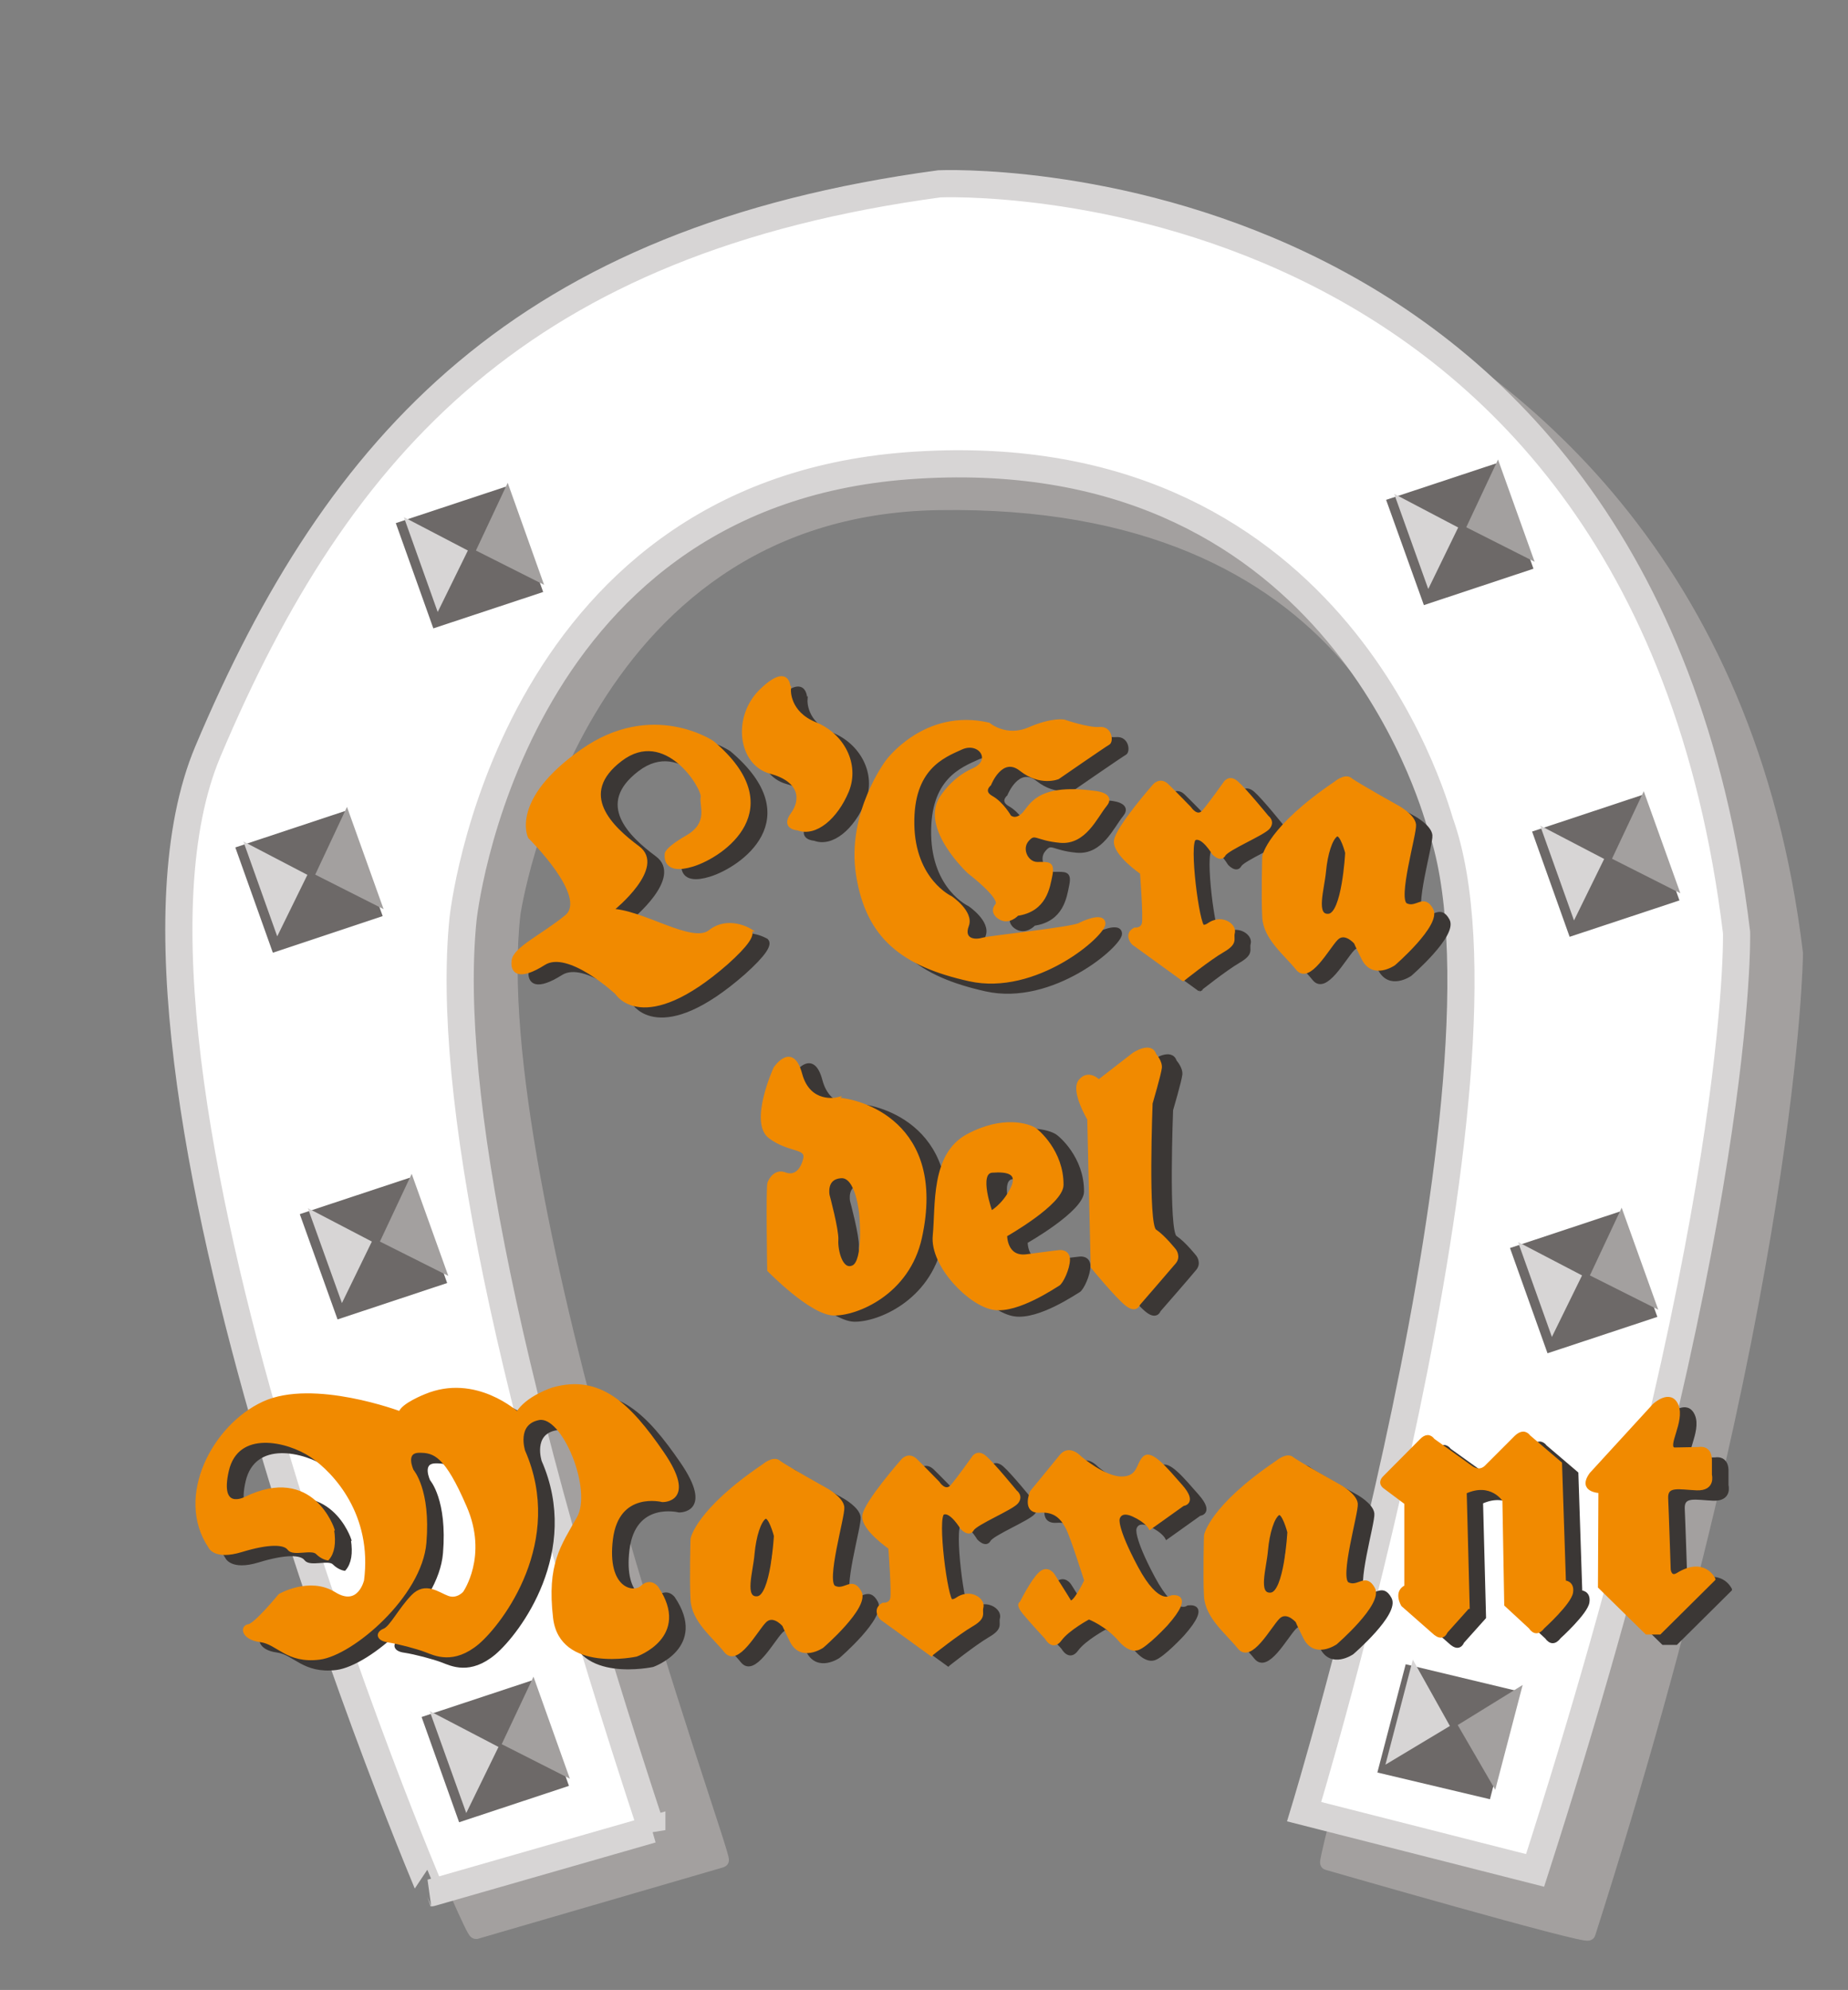 <?xml version="1.0" encoding="UTF-8"?>
<svg id="Capa_1" data-name="Capa 1" xmlns="http://www.w3.org/2000/svg" xmlns:xlink="http://www.w3.org/1999/xlink" viewBox="0 0 80.26 86.39">
  <rect x="0" y="0" width="80.26" height="86.39" fill="#808080" stroke="none"/>
  <defs>
    <style>
      .cls-1 {
        fill: #3b3735;
      }

      .cls-1, .cls-2, .cls-3, .cls-4, .cls-5, .cls-6 {
        fill-rule: evenodd;
      }

      .cls-2 {
        fill: #f18a00;
      }

      .cls-7 {
        stroke: #3b3735;
      }

      .cls-7, .cls-8, .cls-9, .cls-10, .cls-11 {
        fill: none;
      }

      .cls-7, .cls-9 {
        stroke-width: .14px;
      }

      .cls-7, .cls-9, .cls-10, .cls-11 {
        stroke-miterlimit: 3.86;
      }

      .cls-3 {
        fill: #fff;
      }

      .cls-4 {
        fill: #d7d5d5;
      }

      .cls-9 {
        stroke: #f18a00;
      }

      .cls-10 {
        stroke: #a3a09f;
        stroke-width: .63px;
      }

      .cls-5 {
        fill: #a3a09f;
      }

      .cls-11 {
        stroke: #d7d5d5;
        stroke-width: 1.18px;
      }

      .cls-6 {
        fill: #6d6968;
      }

      .cls-12 {
        clip-path: url(#clippath);
      }
    </style>
    <clipPath id="clippath">
      <rect class="cls-8" width="80.26" height="86.39"/>
    </clipPath>
  </defs>
  <g class="cls-12">
    <path class="cls-5" d="M20.67,83.86c-.16.05-4.47-9.86-7.57-20.49-3.08-10.56-5.54-23-2.66-29.84,5.65-13.46,13.71-22.22,31.61-24.65.03,0,7.62-.34,15.73,3.56,8.13,3.91,18.17,12.03,20.21,28.95,0,0-.12,14.74-9.01,42.54-.06.19-11.33-3.06-11.33-3.06-.23-.06,9.24-33.43,5.48-43.97-.08-.24-.4-1.4-1.12-2.96-.72-1.56-1.83-3.54-3.49-5.45-3.31-3.8-8.79-6.8-17.75-6.66-15.9.25-18.48,17.82-18.48,17.84-1.38,11.92,9.28,41.03,9.05,41.09l-10.65,3.1Z"/>
    <path class="cls-10" d="M20.67,83.86c-.16.05-4.47-9.86-7.57-20.49-3.08-10.56-5.54-23-2.66-29.84,5.65-13.46,13.71-22.22,31.61-24.65.03,0,7.62-.34,15.73,3.56,8.13,3.91,18.17,12.03,20.21,28.95,0,0-.12,14.74-9.01,42.54-.06.19-11.33-3.06-11.33-3.06-.23-.06,9.24-33.43,5.48-43.97-.08-.24-.4-1.4-1.12-2.96-.72-1.56-1.83-3.54-3.49-5.45-3.31-3.8-8.79-6.8-17.75-6.66-15.9.25-18.48,17.82-18.48,17.84-1.38,11.92,9.28,41.03,9.05,41.09l-10.65,3.1Z"/>
    <path class="cls-3" d="M28.48,78.92l-9.58,2.75S3.5,45.6,9.2,32.12c5.69-13.48,13.75-22.21,31.77-24.64,0,0,30.51-1.35,34.62,32.5,0,0,.32,12.53-8.75,40.72l-10.03-2.55s9.78-32.13,5.9-42.94c-.31-.99-4.71-16.87-23.12-15.49-17.41,1.31-19.31,19.68-19.31,19.68-.76,7.48,1.97,20.67,8.2,39.55"/>
    <path class="cls-11" d="M28.31,79.42l-9.58,2.75S3.34,46.1,9.03,32.62c5.69-13.48,13.75-22.21,31.77-24.64,0,0,30.51-1.35,34.62,32.5,0,0,.32,12.53-8.75,40.72l-10.03-2.55s9.78-32.13,5.9-42.94c-.31-.99-4.71-16.87-23.12-15.49-17.41,1.31-19.31,19.68-19.31,19.68-.76,7.48,1.97,20.67,8.2,39.55Z"/>
    <polygon class="cls-6" points="18.31 74.54 23.08 72.96 24.71 77.53 19.94 79.11 18.31 74.54"/>
    <polygon class="cls-5" points="23.17 72.79 21.79 75.72 24.75 77.22 23.17 72.79"/>
    <polygon class="cls-4" points="20.25 78.71 21.65 75.84 18.66 74.28 20.25 78.71"/>
    <polygon class="cls-6" points="61.05 72.25 65.93 73.42 64.71 78.11 59.82 76.95 61.05 72.25"/>
    <polygon class="cls-5" points="66.13 73.15 63.31 74.89 64.94 77.7 66.13 73.15"/>
    <polygon class="cls-4" points="60.17 76.61 62.97 74.93 61.36 72.05 60.17 76.61"/>
    <path class="cls-1" d="M33.28,40.81s-.93-.56-1.72.07c-.79.62-3-.94-4.37-.92-1.37.02.19-.08.19-.08,0,0,2.22-1.8,1.06-2.65-1.16-.86-2.71-2.32-.75-3.81,1.96-1.49,3.61,1.24,3.54,1.62-.07.38.36,1.14-.66,1.73-1.02.59-.9.78-.9.78,0,0-.14.84,1.15.44,1.29-.4,4.27-2.44.86-5.32,0,0-2.63-1.79-5.68.37-3.06,2.15-2.26,3.74-2.26,3.74,0,0,2.64,2.59,1.59,3.45-1.06.86-2.23,1.38-2.3,1.91-.07.53.28.8,1.34.13,1.06-.67,3.15,1.28,3.15,1.28,0,0,1.14,1.89,4.79-1.31.88-.79,1.2-1.26.97-1.43"/>
    <path class="cls-7" d="M33.28,40.81s-.93-.56-1.72.07c-.79.62-3-.94-4.37-.92-1.37.02.19-.08.19-.08,0,0,2.22-1.8,1.06-2.65-1.16-.86-2.71-2.32-.75-3.81,1.96-1.49,3.61,1.24,3.54,1.62-.07.38.36,1.14-.66,1.73-1.02.59-.9.78-.9.78,0,0-.14.84,1.15.44,1.29-.4,4.27-2.44.86-5.32,0,0-2.63-1.79-5.68.37-3.06,2.15-2.26,3.74-2.26,3.74,0,0,2.64,2.59,1.59,3.45-1.06.86-2.23,1.38-2.3,1.91-.07.53.28.8,1.34.13,1.06-.67,3.15,1.28,3.15,1.28,0,0,1.14,1.89,4.79-1.31.88-.79,1.2-1.26.97-1.43Z"/>
    <path class="cls-1" d="M35,30.4s-.06.99,1.13,1.47c1.19.48,1.86,1.76,1.39,2.92-.48,1.15-1.38,1.93-2.15,1.64,0,0-.69-.03-.24-.64.45-.62.39-1.46-.95-1.82-1.34-.36-1.61-2.42-.37-3.58,1.24-1.17,1.18.02,1.18.02"/>
    <path class="cls-7" d="M35,30.4s-.06.99,1.13,1.47c1.19.48,1.86,1.76,1.39,2.92-.48,1.15-1.38,1.93-2.15,1.64,0,0-.69-.03-.24-.64.45-.62.39-1.46-.95-1.82-1.34-.36-1.61-2.42-.37-3.58,1.24-1.17,1.18.02,1.18.02Z"/>
    <path class="cls-1" d="M47.63,40.56s1.02-.51,1.03-.02c0,.5-2.97,3.07-5.84,2.43s-4.42-1.83-4.85-4.54c-.43-2.7,1.29-4.95,1.29-4.95,0,0,1.64-2.24,4.4-1.6,0,0,.74.64,1.76.2,1.02-.44,1.52-.33,1.52-.33,0,0,1.04.36,1.53.32.5-.05.55.56.39.64-.15.08-2.19,1.49-2.19,1.49,0,0-.76.32-1.61-.35-.85-.67-1.37.64-1.37.64,0,0-.37.31.09.57.46.26.78.83.78.83,0,0,.23.23.57-.09.34-.31.55-1.31,3.08-.97,0,0,.92.06.51.56-.41.5-.89,1.66-1.96,1.56-1.07-.1-1.08-.44-1.41-.05-.34.39-.02,1.03.44,1.02.46,0,.69-.05.58.49-.11.54-.24,1.53-1.46,1.71,0,0-.38.43-.8.13,0,0-.35-.22-.09-.53.26-.31-1.21-1.43-1.21-1.43,0,0-2.06-1.91-1.2-3.23,0,0,.48-.81,1.39-1.21.91-.4.28-1.3-.51-.95-.8.36-2.16.88-2.12,3.32.04,2.44,1.66,3.18,1.66,3.18,0,0,.93.63.71,1.21-.22.58.24.72.66.6.35-.1,3.89-.46,4.23-.65"/>
    <path class="cls-7" d="M47.63,40.56s1.02-.51,1.03-.02c0,.5-2.97,3.07-5.84,2.43s-4.42-1.83-4.85-4.54c-.43-2.7,1.29-4.95,1.29-4.95,0,0,1.64-2.24,4.4-1.6,0,0,.74.64,1.76.2,1.02-.44,1.52-.33,1.52-.33,0,0,1.04.36,1.53.32.5-.05.55.56.39.64-.15.08-2.19,1.49-2.19,1.49,0,0-.76.32-1.61-.35-.85-.67-1.37.64-1.37.64,0,0-.37.31.09.57.46.26.78.83.78.83,0,0,.23.23.57-.09.34-.31.55-1.31,3.08-.97,0,0,.92.06.51.56-.41.5-.89,1.66-1.96,1.56-1.07-.1-1.08-.44-1.41-.05-.34.39-.02,1.03.44,1.02.46,0,.69-.05.58.49-.11.54-.24,1.53-1.46,1.71,0,0-.38.43-.8.13,0,0-.35-.22-.09-.53.26-.31-1.21-1.43-1.21-1.43,0,0-2.06-1.91-1.2-3.23,0,0,.48-.81,1.39-1.21.91-.4.28-1.3-.51-.95-.8.36-2.16.88-2.12,3.32.04,2.44,1.66,3.18,1.66,3.18,0,0,.93.63.71,1.21-.22.58.24.72.66.6.35-.1,3.89-.46,4.23-.65Z"/>
    <path class="cls-1" d="M52.1,42.97l-2.17-1.57s-.35-.38.06-.61c0,0,.31.03.38-.24.07-.27-.08-2.21-.08-2.21,0,0-1.2-.82-1.13-1.39.07-.57,1.68-2.4,1.68-2.4,0,0,.26-.31.57,0,.31.3.97.98.97.98,0,0,.31.49.61.14.3-.35.9-1.2.9-1.2,0,0,.18-.35.53-.05.35.3,1.32,1.51,1.32,1.51,0,0,.27.19.04.46-.22.27-1.78.91-1.93,1.18-.15.27-.46-.07-.46-.07,0,0-.47-.79-.81-.63-.34.16.14,3.82.37,3.81.23,0,.26-.2.64-.24.38-.04.73.25.66.52-.07.27.16.42-.44.77-.6.35-1.73,1.25-1.73,1.25"/>
    <path class="cls-7" d="M52.1,42.97l-2.17-1.57s-.35-.38.06-.61c0,0,.31.03.38-.24.07-.27-.08-2.21-.08-2.21,0,0-1.2-.82-1.13-1.39.07-.57,1.68-2.4,1.68-2.4,0,0,.26-.31.57,0,.31.3.97.98.97.98,0,0,.31.49.61.14.3-.35.9-1.2.9-1.2,0,0,.18-.35.53-.05.35.3,1.32,1.51,1.32,1.51,0,0,.27.19.04.46-.22.27-1.78.91-1.93,1.18-.15.27-.46-.07-.46-.07,0,0-.47-.79-.81-.63-.34.16.14,3.82.37,3.81.23,0,.26-.2.64-.24.38-.04.73.25.66.52-.07.27.16.42-.44.77-.6.35-1.73,1.25-1.73,1.25Z"/>
    <path class="cls-1" d="M59.23,37.5s-.24-.95-.47-.79c-.23.16-.44.81-.51,1.57-.06.76-.46,1.96.19,1.91.65-.05.79-2.69.79-2.69M59.59,41.37c-.08-.09-.49-.51-.83-.16-.38.39-1.19,1.93-1.7,1.29-.51-.64-1.4-1.31-1.45-2.23-.06-.91,0-2.64,0-2.64,0,0,.21-1.23,3.11-3.18,0,0,.41-.35.64-.16.23.19,2.08,1.22,2.08,1.22,0,0,.66.37.7.75.04.38-.82,3.26-.36,3.48.46.22.76-.43,1.11.21.35.64-1.64,2.36-1.64,2.36,0,0-.9.63-1.34-.24-.29-.58-.33-.69-.33-.7"/>
    <path class="cls-7" d="M59.23,37.5s-.24-.95-.47-.79c-.23.16-.44.81-.51,1.57-.06.76-.46,1.96.19,1.91.65-.05.79-2.69.79-2.69ZM59.59,41.37c-.08-.09-.49-.51-.83-.16-.38.39-1.19,1.93-1.7,1.29-.51-.64-1.4-1.31-1.45-2.23-.06-.91,0-2.64,0-2.64,0,0,.21-1.23,3.11-3.18,0,0,.41-.35.64-.16.23.19,2.08,1.22,2.08,1.22,0,0,.66.37.7.75.04.38-.82,3.26-.36,3.48.46.22.76-.43,1.11.21.35.64-1.64,2.36-1.64,2.36,0,0-.9.63-1.34-.24-.29-.58-.33-.69-.33-.7Z"/>
    <path class="cls-1" d="M38.28,53.02s-.14-1.72-.87-1.67c-.72.05-.56.81-.56.81,0,0,.41,1.52.38,1.94-.03.42.18,1.41.71,1.17.53-.24.34-2.26.34-2.26M37.24,47.99c.95.03,4.72,1,3.62,6.01-.53,2.42-2.77,3.33-3.76,3.31-.99-.02-2.82-1.9-2.82-1.9,0,0-.06-3.59.01-3.78.07-.19.29-.54.68-.39.39.15.72-.05.87-.63.14-.58-.65-.33-1.51-.97-.85-.63.21-2.98.21-2.98,0,0,.75-1.12,1.11.25.37,1.37,1.58,1.08,1.58,1.08"/>
    <path class="cls-7" d="M38.28,53.02s-.14-1.72-.87-1.67c-.72.05-.56.81-.56.81,0,0,.41,1.52.38,1.94-.03.42.18,1.41.71,1.17.53-.24.34-2.26.34-2.26ZM37.24,47.99c.95.03,4.72,1,3.62,6.01-.53,2.42-2.77,3.33-3.76,3.31-.99-.02-2.82-1.9-2.82-1.9,0,0-.06-3.59.01-3.78.07-.19.29-.54.68-.39.39.15.72-.05.87-.63.14-.58-.65-.33-1.51-.97-.85-.63.21-2.98.21-2.98,0,0,.75-1.12,1.11.25.37,1.37,1.58,1.08,1.58,1.08Z"/>
    <path class="cls-1" d="M43.93,52.92s.53-.28.9-1.01c.37-.73-.17-.84-.85-.79-.69.05-.05,1.8-.05,1.8M44.56,53.9s-.02,1.03.93.9c.95-.13,1.41-.18,1.41-.18,0,0,.38-.05.39.34,0,.38-.29,1-.44,1.08-.15.08-1.74,1.18-2.77,1.04-1.04-.13-2.74-1.86-2.61-3.16.13-1.3-.1-3.51,1.45-4.34,1.55-.83,2.65-.44,2.9-.28.12.07,1.2.97,1.19,2.43,0,.8-2.44,2.18-2.44,2.18"/>
    <path class="cls-7" d="M43.93,52.92s.53-.28.9-1.01c.37-.73-.17-.84-.85-.79-.69.05-.05,1.8-.05,1.8ZM44.56,53.9s-.02,1.03.93.9c.95-.13,1.41-.18,1.41-.18,0,0,.38-.05.39.34,0,.38-.29,1-.44,1.08-.15.08-1.74,1.18-2.77,1.04-1.04-.13-2.74-1.86-2.61-3.16.13-1.3-.1-3.51,1.45-4.34,1.55-.83,2.65-.44,2.9-.28.12.07,1.2.97,1.19,2.43,0,.8-2.44,2.18-2.44,2.18Z"/>
    <path class="cls-1" d="M50.88,48.14s-.21,5.31.17,5.57c.39.26.86.86.86.86,0,0,.19.26,0,.5-.18.23-1.57,1.82-1.57,1.82,0,0-.11.35-.53.01-.43-.34-1.48-1.62-1.48-1.62l-.15-6.41s-.75-1.25-.37-1.67c.37-.43.8.03.8.03l1.51-1.17s.75-.51.92.02c0,0,.27.3.24.57-.03.27-.39,1.5-.39,1.5"/>
    <path class="cls-7" d="M50.88,48.14s-.21,5.31.17,5.57c.39.26.86.86.86.86,0,0,.19.26,0,.5-.18.23-1.57,1.82-1.57,1.82,0,0-.11.35-.53.01-.43-.34-1.48-1.62-1.48-1.62l-.15-6.41s-.75-1.25-.37-1.67c.37-.43.8.03.8.03l1.51-1.17s.75-.51.92.02c0,0,.27.3.24.57-.03.27-.39,1.5-.39,1.5Z"/>
    <path class="cls-1" d="M15.19,66.85s-.89-2.77-3.8-1.35c0,0-1.21.63-.79-1.21.43-1.84,2.61-1.34,3.66-.64,1.04.71,2.72,2.55,2.35,5.42,0,0-.28,1.23-1.37.56-1.08-.67-2.37.08-2.37.08,0,0-1.05,1.28-1.35,1.32-.31.04-.26.54.51.64.77.1,1.16.93,2.57.76,1.41-.18,4.38-2.71,4.57-5.01.19-2.29-.55-3.12-.55-3.12,0,0-.4-.83.29-.84.69-.01,1.19.17,2.14,2.37.95,2.2-.16,3.78-.16,3.78,0,0-.3.35-.72.2-.42-.14-.97-.63-1.53-.05-.56.58-.93,1.35-1.23,1.47-.3.12-.3.39.16.45.46.07,1.26.28,1.65.43.39.15,1.19.55,2.25-.34,1.06-.9,3.7-4.42,1.99-8.32,0,0-.4-1.21.66-1.42,1.07-.21,2.42,3.09,1.72,4.32-.7,1.23-1.3,2.01-1.03,4.33.27,2.33,3.54,1.62,3.54,1.62,0,0,2.32-.81.9-2.92,0,0-.27-.38-.65-.03-.38.35-1.6.1-1.33-2.08.27-2.18,2.22-1.68,2.22-1.68,0,0,1.45.05,0-2.06-1.45-2.11-2.73-3.35-4.75-2.78,0,0-1.14.36-1.55,1.06,0,0-1.83-1.69-3.99-.77,0,0-1.02.4-1.09.75,0,0-3.77-1.42-5.93-.43-2.16.99-3.79,4.07-2.34,6.23,0,0,.2.53,1.38.17,1.18-.36,1.87-.34,2.06-.07.2.26.99-.06,1.22.17.23.23.46.26.46.26.23-.27.3-.69.21-1.26"/>
    <path class="cls-7" d="M15.19,66.85s-.89-2.77-3.8-1.35c0,0-1.21.63-.79-1.21.43-1.84,2.61-1.34,3.66-.64,1.04.71,2.72,2.55,2.35,5.42,0,0-.28,1.23-1.37.56-1.08-.67-2.37.08-2.37.08,0,0-1.05,1.28-1.35,1.32-.31.04-.26.54.51.64.77.1,1.16.93,2.57.76,1.41-.18,4.38-2.71,4.57-5.01.19-2.29-.55-3.12-.55-3.12,0,0-.4-.83.29-.84.69-.01,1.19.17,2.14,2.37.95,2.2-.16,3.78-.16,3.78,0,0-.3.35-.72.2-.42-.14-.97-.63-1.53-.05-.56.58-.93,1.35-1.23,1.47-.3.12-.3.39.16.45.46.07,1.26.28,1.65.43.39.15,1.19.55,2.25-.34,1.06-.9,3.7-4.42,1.99-8.32,0,0-.4-1.21.66-1.42,1.07-.21,2.42,3.09,1.72,4.32-.7,1.23-1.3,2.01-1.03,4.33.27,2.33,3.54,1.62,3.54,1.62,0,0,2.32-.81.9-2.92,0,0-.27-.38-.65-.03-.38.35-1.6.1-1.33-2.08.27-2.18,2.22-1.68,2.22-1.68,0,0,1.45.05,0-2.06-1.45-2.11-2.73-3.35-4.75-2.78,0,0-1.14.36-1.55,1.06,0,0-1.83-1.69-3.99-.77,0,0-1.02.4-1.09.75,0,0-3.77-1.42-5.93-.43-2.16.99-3.79,4.07-2.34,6.23,0,0,.2.53,1.38.17,1.18-.36,1.87-.34,2.06-.07.2.26.99-.06,1.22.17.23.23.46.26.46.26.23-.27.3-.69.21-1.26Z"/>
    <path class="cls-1" d="M41.18,72.27l-2.17-1.57s-.35-.38.07-.61c0,0,.31.03.38-.24.07-.27-.08-2.21-.08-2.21,0,0-1.2-.82-1.13-1.39.07-.57,1.68-2.4,1.68-2.4,0,0,.26-.31.57-.01.31.3.97.98.97.98,0,0,.31.49.62.14.3-.35.9-1.2.9-1.2,0,0,.18-.35.53-.05.35.3,1.33,1.51,1.33,1.51,0,0,.27.19.04.46-.22.27-1.78.91-1.93,1.18-.15.27-.46-.07-.46-.07,0,0-.47-.79-.81-.64-.34.16.14,3.82.37,3.81.23,0,.26-.19.64-.24.38-.04.73.25.66.52-.07.27.16.42-.44.77-.6.35-1.73,1.25-1.73,1.25"/>
    <path class="cls-7" d="M41.18,72.27l-2.17-1.57s-.35-.38.07-.61c0,0,.31.03.38-.24.07-.27-.08-2.21-.08-2.21,0,0-1.2-.82-1.13-1.39.07-.57,1.68-2.4,1.68-2.4,0,0,.26-.31.57-.01.31.3.97.98.97.98,0,0,.31.49.62.14.3-.35.9-1.2.9-1.2,0,0,.18-.35.53-.05.35.3,1.33,1.51,1.33,1.51,0,0,.27.19.04.46-.22.27-1.78.91-1.93,1.18-.15.27-.46-.07-.46-.07,0,0-.47-.79-.81-.64-.34.16.14,3.82.37,3.81.23,0,.26-.19.64-.24.38-.04.73.25.66.52-.07.27.16.42-.44.77-.6.35-1.73,1.25-1.73,1.25Z"/>
    <path class="cls-1" d="M56.7,66.96s-.24-.95-.47-.79c-.23.16-.44.81-.51,1.58-.06.76-.46,1.96.18,1.9.65-.05.79-2.69.79-2.69M57.06,70.83c-.08-.09-.5-.51-.83-.16-.38.39-1.19,1.93-1.7,1.29-.51-.64-1.4-1.31-1.45-2.23-.05-.92,0-2.64,0-2.64,0,0,.21-1.23,3.11-3.19,0,0,.41-.35.65-.16.23.19,2.08,1.22,2.08,1.22,0,0,.66.37.7.75.04.38-.82,3.26-.36,3.48.46.22.76-.43,1.11.21.36.64-1.64,2.36-1.64,2.36,0,0-.91.63-1.34-.24-.29-.58-.33-.69-.33-.7"/>
    <path class="cls-7" d="M56.7,66.96s-.24-.95-.47-.79c-.23.16-.44.81-.51,1.58-.06.76-.46,1.96.18,1.9.65-.05.79-2.69.79-2.69ZM57.06,70.83c-.08-.09-.5-.51-.83-.16-.38.39-1.19,1.93-1.7,1.29-.51-.64-1.4-1.31-1.45-2.23-.05-.92,0-2.64,0-2.64,0,0,.21-1.23,3.11-3.19,0,0,.41-.35.65-.16.23.19,2.08,1.22,2.08,1.22,0,0,.66.37.7.75.04.38-.82,3.26-.36,3.48.46.22.76-.43,1.11.21.36.64-1.64,2.36-1.64,2.36,0,0-.91.63-1.34-.24-.29-.58-.33-.69-.33-.7Z"/>
    <path class="cls-1" d="M34.4,67.12s-.24-.95-.47-.79c-.23.16-.44.81-.51,1.57-.06.76-.46,1.96.19,1.91.65-.05.79-2.69.79-2.69M34.76,70.99c-.08-.09-.49-.51-.83-.16-.38.39-1.19,1.93-1.7,1.29-.51-.64-1.4-1.31-1.45-2.23-.05-.92,0-2.64,0-2.64,0,0,.21-1.23,3.11-3.19,0,0,.41-.35.64-.16.23.19,2.08,1.22,2.08,1.22,0,0,.66.37.7.75.04.38-.82,3.26-.36,3.48.46.22.76-.43,1.11.21.36.64-1.64,2.36-1.64,2.36,0,0-.9.62-1.34-.24-.29-.58-.33-.69-.33-.7"/>
    <path class="cls-7" d="M34.4,67.12s-.24-.95-.47-.79c-.23.16-.44.81-.51,1.57-.06.76-.46,1.96.19,1.91.65-.05.79-2.69.79-2.69ZM34.76,70.99c-.08-.09-.49-.51-.83-.16-.38.39-1.19,1.93-1.7,1.29-.51-.64-1.4-1.31-1.45-2.23-.05-.92,0-2.64,0-2.64,0,0,.21-1.23,3.11-3.19,0,0,.41-.35.64-.16.23.19,2.08,1.22,2.08,1.22,0,0,.66.37.7.75.04.38-.82,3.26-.36,3.48.46.22.76-.43,1.11.21.36.64-1.64,2.36-1.64,2.36,0,0-.9.62-1.34-.24-.29-.58-.33-.69-.33-.7Z"/>
    <path class="cls-1" d="M51.6,69.76s-.56.51-1.51-1.27c-.95-1.78-.8-2.13-.8-2.13,0,0,.07-.42.65-.16.58.26.73.56.73.56l1.43-1.02s.57-.05-.09-.8c-.66-.75-1.28-1.51-1.59-1.23-.3.27-.21.88-.98.89-.76.01-1.81-.88-1.81-.88,0,0-.47-.53-.84-.06-.38.46-1.27,1.55-1.27,1.55,0,0-.37.88.36.83.72-.05,1,.36,1.2.74.19.38.8,2.28.8,2.28,0,0-.55,1.16-.71.89-.16-.26-.71-1.13-.71-1.13,0,0-.24-.38-.57-.07-.34.31-.82,1.28-.82,1.28,0,0-.19.04.12.42.31.38.97,1.09.97,1.09,0,0,.28.53.61.07.34-.46,1.24-.94,1.24-.94,0,0,.77.29,1.35.97,0,0,.39.49.77.37.38-.12,1.24-1.05,1.24-1.05,1.24-1.4.21-1.19.21-1.19"/>
    <path class="cls-7" d="M51.6,69.76s-.56.51-1.51-1.27c-.95-1.78-.8-2.13-.8-2.13,0,0,.07-.42.65-.16.58.26.73.56.73.56l1.43-1.02s.57-.05-.09-.8c-.66-.75-1.28-1.51-1.59-1.23-.3.27-.21.88-.98.89-.76.01-1.81-.88-1.81-.88,0,0-.47-.53-.84-.06-.38.46-1.27,1.55-1.27,1.55,0,0-.37.88.36.83.72-.05,1,.36,1.2.74.19.38.8,2.28.8,2.28,0,0-.55,1.16-.71.89-.16-.26-.71-1.13-.71-1.13,0,0-.24-.38-.57-.07-.34.31-.82,1.28-.82,1.28,0,0-.19.04.12.42.31.38.97,1.09.97,1.09,0,0,.28.53.61.07.34-.46,1.24-.94,1.24-.94,0,0,.77.29,1.35.97,0,0,.39.49.77.37.38-.12,1.24-1.05,1.24-1.05,1.24-1.4.21-1.19.21-1.19Z"/>
    <path class="cls-1" d="M64.47,70.22l-.94,1.05c-.12.26-.31.26-.57.01l-1.32-1.16s-.35-.57.14-.81v-3.63s-.96-.71-.96-.71c-.14-.13-.13-.27.03-.42l1.58-1.59c.2-.21.38-.21.53-.01l1.66,1.19c.23.15.43.15.61-.01l1.32-1.32c.22-.21.42-.21.57-.01l1.36,1.16.17,5.15s.38,0,.31.45c-.07.46-1.23,1.51-1.23,1.51-.2.26-.39.26-.57.01l-1.05-.97-.08-4.54s-.55-.87-1.69-.35l.13,5Z"/>
    <path class="cls-7" d="M64.47,70.22l-.94,1.05c-.12.26-.31.26-.57.01l-1.32-1.16s-.35-.57.14-.81v-3.63s-.96-.71-.96-.71c-.14-.13-.13-.27.03-.42l1.58-1.59c.2-.21.38-.21.53-.01l1.66,1.19c.23.15.43.15.61-.01l1.32-1.32c.22-.21.42-.21.57-.01l1.36,1.16.17,5.15s.38,0,.31.45c-.07.46-1.23,1.51-1.23,1.51-.2.26-.39.26-.57.01l-1.05-.97-.08-4.54s-.55-.87-1.69-.35l.13,5Z"/>
    <path class="cls-1" d="M75.15,69.01l-2.35,2.33h-.57s-2.04-2-2.04-2l.02-4.14s-.93-.02-.39-.76l2.74-2.99s.71-.66.99.02c.28.68-.52,1.79-.12,1.89l1.07-.02s.48-.1.5.47v.67s.17.63-.59.6c-.76-.03-1.34-.21-1.31.42.03.63.11,3.09.11,3.09,0,0,.04.41.37.21,1.15-.71,1.57.2,1.57.2"/>
    <path class="cls-7" d="M75.15,69.01l-2.35,2.33h-.57s-2.04-2-2.04-2l.02-4.14s-.93-.02-.39-.76l2.74-2.99s.71-.66.99.02c.28.68-.52,1.79-.12,1.89l1.07-.02s.48-.1.5.47v.67s.17.63-.59.6c-.76-.03-1.34-.21-1.31.42.03.63.11,3.09.11,3.09,0,0,.04.41.37.21,1.15-.71,1.57.2,1.57.2Z"/>
    <path class="cls-2" d="M32.55,40.37s-.93-.56-1.72.07c-.79.62-3-.94-4.37-.92-1.38.02.19-.08.19-.08,0,0,2.22-1.8,1.06-2.65-1.16-.86-2.71-2.32-.75-3.81,1.96-1.49,3.61,1.24,3.54,1.62-.07.38.36,1.14-.66,1.73-1.02.59-.9.78-.9.78,0,0-.14.84,1.15.44,1.29-.4,4.27-2.44.86-5.32,0,0-2.63-1.79-5.68.37-3.06,2.15-2.27,3.74-2.27,3.74,0,0,2.64,2.59,1.59,3.45-1.06.86-2.23,1.38-2.3,1.91-.07.53.28.8,1.34.13,1.06-.67,3.15,1.28,3.15,1.28,0,0,1.14,1.89,4.79-1.31.88-.79,1.2-1.26.97-1.43"/>
    <path class="cls-9" d="M32.55,40.37s-.93-.56-1.72.07c-.79.62-3-.94-4.37-.92-1.38.02.19-.08.19-.08,0,0,2.22-1.8,1.06-2.65-1.16-.86-2.71-2.32-.75-3.81,1.96-1.49,3.61,1.24,3.54,1.62-.07.38.36,1.14-.66,1.73-1.02.59-.9.78-.9.78,0,0-.14.84,1.15.44,1.29-.4,4.27-2.44.86-5.32,0,0-2.63-1.79-5.68.37-3.06,2.15-2.27,3.74-2.27,3.74,0,0,2.64,2.59,1.59,3.45-1.06.86-2.23,1.38-2.3,1.91-.07.53.28.8,1.34.13,1.06-.67,3.15,1.28,3.15,1.28,0,0,1.14,1.89,4.79-1.31.88-.79,1.2-1.26.97-1.43Z"/>
    <path class="cls-2" d="M34.28,29.95s-.06.99,1.13,1.47c1.19.48,1.86,1.76,1.39,2.92-.48,1.15-1.38,1.93-2.15,1.64,0,0-.69-.03-.24-.64.45-.62.39-1.46-.95-1.82-1.34-.36-1.61-2.42-.37-3.58,1.24-1.17,1.18.02,1.18.02"/>
    <path class="cls-9" d="M34.28,29.95s-.06.99,1.13,1.47c1.19.48,1.86,1.76,1.39,2.92-.48,1.15-1.38,1.93-2.15,1.64,0,0-.69-.03-.24-.64.45-.62.39-1.46-.95-1.82-1.34-.36-1.61-2.42-.37-3.58,1.24-1.17,1.18.02,1.18.02Z"/>
    <path class="cls-2" d="M46.91,40.12s1.02-.51,1.03-.02c0,.5-2.97,3.07-5.84,2.43-2.88-.64-4.42-1.83-4.85-4.54-.43-2.7,1.29-4.95,1.29-4.95,0,0,1.64-2.24,4.4-1.6,0,0,.74.64,1.76.2,1.02-.44,1.52-.33,1.52-.33,0,0,1.04.36,1.53.32.49-.05.54.56.39.64-.15.08-2.19,1.49-2.19,1.49,0,0-.76.32-1.61-.35-.85-.67-1.36.64-1.36.64,0,0-.38.31.09.57.46.26.78.83.78.83,0,0,.23.23.57-.08.34-.31.55-1.31,3.08-.97,0,0,.92.06.5.56-.41.5-.89,1.66-1.96,1.56-1.07-.1-1.08-.44-1.42-.05-.34.39-.02,1.03.44,1.02.46,0,.68-.05.58.49-.11.54-.24,1.53-1.46,1.71,0,0-.38.43-.8.13,0,0-.35-.22-.09-.53.26-.31-1.21-1.43-1.21-1.43,0,0-2.06-1.91-1.2-3.23,0,0,.48-.81,1.39-1.21.91-.4.28-1.3-.51-.95-.8.36-2.16.88-2.12,3.32.04,2.44,1.66,3.18,1.66,3.18,0,0,.93.63.71,1.21-.22.58.24.72.66.6.35-.1,3.89-.46,4.23-.65"/>
    <path class="cls-9" d="M46.91,40.12s1.02-.51,1.03-.02c0,.5-2.97,3.07-5.84,2.43-2.88-.64-4.42-1.83-4.85-4.54-.43-2.7,1.29-4.95,1.29-4.95,0,0,1.64-2.24,4.4-1.6,0,0,.74.64,1.76.2,1.02-.44,1.52-.33,1.52-.33,0,0,1.04.36,1.53.32.49-.05.54.56.39.64-.15.08-2.19,1.49-2.19,1.49,0,0-.76.32-1.61-.35-.85-.67-1.36.64-1.36.64,0,0-.38.31.09.57.46.26.78.83.78.83,0,0,.23.23.57-.08.34-.31.55-1.31,3.08-.97,0,0,.92.06.5.56-.41.5-.89,1.66-1.96,1.56-1.07-.1-1.08-.44-1.42-.05-.34.39-.02,1.03.44,1.02.46,0,.68-.05.58.49-.11.54-.24,1.53-1.46,1.71,0,0-.38.43-.8.13,0,0-.35-.22-.09-.53.26-.31-1.21-1.43-1.21-1.43,0,0-2.06-1.91-1.2-3.23,0,0,.48-.81,1.39-1.21.91-.4.28-1.3-.51-.95-.8.36-2.16.88-2.12,3.32.04,2.44,1.66,3.18,1.66,3.18,0,0,.93.63.71,1.21-.22.58.24.72.66.6.35-.1,3.89-.46,4.23-.65Z"/>
    <path class="cls-2" d="M51.38,42.52l-2.17-1.57s-.35-.38.07-.61c0,0,.31.03.38-.24.07-.27-.08-2.21-.08-2.21,0,0-1.2-.82-1.13-1.39.07-.57,1.68-2.4,1.68-2.4,0,0,.26-.31.57,0,.31.3.97.98.97.98,0,0,.32.49.61.14.3-.35.9-1.2.9-1.2,0,0,.19-.35.53-.05.35.3,1.33,1.5,1.33,1.5,0,0,.27.19.05.46-.22.27-1.78.91-1.93,1.18-.15.27-.46-.07-.46-.07,0,0-.47-.79-.81-.63-.34.16.14,3.82.37,3.81.23,0,.26-.19.64-.24.38-.04.73.25.66.52-.07.27.16.42-.44.77-.61.35-1.73,1.25-1.73,1.25"/>
    <path class="cls-9" d="M51.38,42.52l-2.17-1.57s-.35-.38.07-.61c0,0,.31.03.38-.24.07-.27-.08-2.21-.08-2.21,0,0-1.2-.82-1.13-1.39.07-.57,1.68-2.4,1.68-2.4,0,0,.26-.31.57,0,.31.3.97.98.97.98,0,0,.32.49.61.14.3-.35.9-1.2.9-1.2,0,0,.19-.35.53-.05.35.3,1.33,1.5,1.33,1.5,0,0,.27.19.05.46-.22.27-1.78.91-1.93,1.18-.15.27-.46-.07-.46-.07,0,0-.47-.79-.81-.63-.34.16.14,3.82.37,3.81.23,0,.26-.19.64-.24.38-.04.73.25.66.52-.07.27.16.42-.44.77-.61.35-1.73,1.25-1.73,1.25Z"/>
    <path class="cls-2" d="M58.5,37.05s-.24-.95-.47-.79c-.23.16-.44.81-.51,1.57s-.46,1.96.18,1.91c.65-.05.79-2.69.79-2.69M58.87,40.92c-.08-.09-.5-.51-.83-.16-.38.39-1.19,1.93-1.7,1.29-.51-.64-1.4-1.31-1.45-2.23-.05-.91,0-2.64,0-2.64,0,0,.21-1.23,3.11-3.19,0,0,.41-.35.65-.16.23.19,2.08,1.22,2.08,1.22,0,0,.66.37.7.75.04.38-.82,3.26-.36,3.48.46.22.76-.43,1.11.21.35.64-1.64,2.36-1.64,2.36,0,0-.91.63-1.34-.24-.29-.58-.33-.69-.33-.7"/>
    <path class="cls-9" d="M58.5,37.05s-.24-.95-.47-.79c-.23.16-.44.81-.51,1.57s-.46,1.96.18,1.91c.65-.05.79-2.69.79-2.69ZM58.87,40.92c-.08-.09-.5-.51-.83-.16-.38.39-1.19,1.93-1.7,1.29-.51-.64-1.4-1.31-1.45-2.23-.05-.91,0-2.64,0-2.64,0,0,.21-1.23,3.11-3.19,0,0,.41-.35.65-.16.23.19,2.08,1.22,2.08,1.22,0,0,.66.37.7.75.04.38-.82,3.26-.36,3.48.46.22.76-.43,1.11.21.35.64-1.64,2.36-1.64,2.36,0,0-.91.63-1.34-.24-.29-.58-.33-.69-.33-.7Z"/>
    <path class="cls-2" d="M37.39,52.74s-.14-1.72-.87-1.66c-.72.05-.56.81-.56.81,0,0,.41,1.52.38,1.94-.03.42.18,1.41.71,1.17.53-.24.34-2.26.34-2.26M36.35,47.72c.94.03,4.72,1,3.62,6.01-.53,2.42-2.77,3.33-3.76,3.31-.99-.02-2.82-1.9-2.82-1.9,0,0-.06-3.59.01-3.78.07-.19.3-.54.68-.4.38.15.72-.05.87-.63.14-.57-.65-.33-1.51-.97-.85-.63.22-2.98.22-2.98,0,0,.74-1.12,1.11.25.37,1.37,1.59,1.08,1.59,1.08"/>
    <path class="cls-9" d="M37.39,52.74s-.14-1.72-.87-1.66c-.72.05-.56.81-.56.81,0,0,.41,1.52.38,1.94-.03.42.18,1.41.71,1.17.53-.24.34-2.26.34-2.26ZM36.35,47.72c.94.03,4.72,1,3.62,6.01-.53,2.42-2.77,3.33-3.76,3.31-.99-.02-2.82-1.9-2.82-1.9,0,0-.06-3.59.01-3.78.07-.19.3-.54.68-.4.38.15.72-.05.87-.63.14-.57-.65-.33-1.51-.97-.85-.63.22-2.98.22-2.98,0,0,.74-1.12,1.11.25.37,1.37,1.59,1.08,1.59,1.08Z"/>
    <path class="cls-2" d="M43.04,52.64s.53-.28.9-1.01c.37-.73-.17-.84-.85-.79-.69.05-.05,1.8-.05,1.8M43.67,53.62s-.02,1.03.93.9c.95-.13,1.41-.18,1.41-.18,0,0,.38-.05.39.34,0,.38-.29,1-.44,1.08-.15.08-1.74,1.18-2.77,1.04-1.04-.13-2.74-1.86-2.61-3.16.13-1.3-.1-3.51,1.45-4.34,1.55-.83,2.65-.44,2.9-.28.12.07,1.2.97,1.19,2.42,0,.8-2.44,2.18-2.44,2.18"/>
    <path class="cls-9" d="M43.04,52.64s.53-.28.9-1.01c.37-.73-.17-.84-.85-.79-.69.05-.05,1.8-.05,1.8ZM43.67,53.62s-.02,1.03.93.9c.95-.13,1.41-.18,1.41-.18,0,0,.38-.05.39.34,0,.38-.29,1-.44,1.08-.15.08-1.74,1.18-2.77,1.04-1.04-.13-2.74-1.86-2.61-3.16.13-1.3-.1-3.51,1.45-4.34,1.55-.83,2.65-.44,2.9-.28.12.07,1.2.97,1.19,2.42,0,.8-2.44,2.18-2.44,2.18Z"/>
    <path class="cls-2" d="M49.99,47.86s-.21,5.31.17,5.57c.39.26.86.86.86.86,0,0,.19.26,0,.5-.19.23-1.57,1.82-1.57,1.82,0,0-.11.35-.53.01-.43-.34-1.48-1.62-1.48-1.62l-.15-6.42s-.75-1.25-.37-1.67c.37-.43.8.03.8.03l1.51-1.17s.75-.51.92.02c0,0,.27.3.24.57-.03.27-.39,1.5-.39,1.5"/>
    <path class="cls-9" d="M49.99,47.86s-.21,5.31.17,5.57c.39.26.86.86.86.86,0,0,.19.26,0,.5-.19.23-1.57,1.82-1.57,1.82,0,0-.11.35-.53.01-.43-.34-1.48-1.62-1.48-1.62l-.15-6.42s-.75-1.25-.37-1.67c.37-.43.8.03.8.03l1.51-1.17s.75-.51.92.02c0,0,.27.3.24.57-.03.27-.39,1.5-.39,1.5Z"/>
    <path class="cls-2" d="M14.46,66.4s-.89-2.77-3.8-1.35c0,0-1.21.63-.79-1.21.43-1.84,2.61-1.34,3.66-.64,1.04.71,2.72,2.55,2.35,5.42,0,0-.28,1.23-1.36.56-1.08-.67-2.37.08-2.37.08,0,0-1.05,1.28-1.35,1.32-.31.04-.26.54.51.64.77.1,1.16.94,2.57.76,1.41-.18,4.38-2.71,4.57-5.01.19-2.29-.55-3.12-.55-3.12,0,0-.4-.83.29-.85.69-.01,1.19.17,2.14,2.37.96,2.2-.16,3.78-.16,3.78,0,0-.3.35-.72.2-.42-.15-.97-.63-1.53-.05-.56.58-.93,1.35-1.23,1.47-.31.12-.3.39.16.46.46.07,1.26.28,1.65.43.39.15,1.19.55,2.25-.34,1.05-.9,3.7-4.42,1.99-8.32,0,0-.4-1.21.66-1.42,1.07-.21,2.42,3.09,1.72,4.32-.7,1.24-1.3,2.01-1.03,4.33.27,2.33,3.54,1.62,3.54,1.62,0,0,2.32-.81.9-2.92,0,0-.27-.38-.65-.03-.38.35-1.6.1-1.33-2.08.27-2.18,2.22-1.68,2.22-1.68,0,0,1.45.05,0-2.06-1.45-2.11-2.73-3.35-4.75-2.78,0,0-1.14.36-1.55,1.06,0,0-1.82-1.68-3.99-.77,0,0-1.02.4-1.1.75,0,0-3.77-1.42-5.93-.43-2.16.99-3.79,4.07-2.34,6.23,0,0,.2.53,1.38.17,1.18-.36,1.87-.34,2.06-.07.19.26.99-.06,1.22.17.23.23.46.26.46.26.23-.26.3-.68.21-1.26"/>
    <path class="cls-9" d="M14.46,66.4s-.89-2.77-3.8-1.35c0,0-1.21.63-.79-1.21.43-1.84,2.61-1.34,3.66-.64,1.04.71,2.72,2.55,2.35,5.42,0,0-.28,1.23-1.36.56-1.08-.67-2.37.08-2.37.08,0,0-1.05,1.28-1.35,1.32-.31.04-.26.54.51.64.77.1,1.16.94,2.57.76,1.41-.18,4.38-2.71,4.57-5.01.19-2.29-.55-3.12-.55-3.12,0,0-.4-.83.29-.85.69-.01,1.19.17,2.14,2.37.96,2.2-.16,3.78-.16,3.78,0,0-.3.35-.72.2-.42-.15-.97-.63-1.53-.05-.56.58-.93,1.35-1.23,1.47-.31.12-.3.39.16.46.46.07,1.26.28,1.65.43.39.15,1.19.55,2.25-.34,1.05-.9,3.7-4.42,1.99-8.32,0,0-.4-1.21.66-1.42,1.07-.21,2.42,3.09,1.72,4.32-.7,1.24-1.3,2.01-1.03,4.33.27,2.33,3.54,1.62,3.54,1.62,0,0,2.32-.81.9-2.92,0,0-.27-.38-.65-.03-.38.35-1.6.1-1.33-2.08.27-2.18,2.22-1.68,2.22-1.68,0,0,1.45.05,0-2.06-1.45-2.11-2.73-3.35-4.75-2.78,0,0-1.14.36-1.55,1.06,0,0-1.82-1.68-3.99-.77,0,0-1.02.4-1.1.75,0,0-3.77-1.42-5.93-.43-2.16.99-3.79,4.07-2.34,6.23,0,0,.2.53,1.38.17,1.18-.36,1.87-.34,2.06-.07.19.26.99-.06,1.22.17.23.23.46.26.46.26.23-.26.3-.68.21-1.26Z"/>
    <path class="cls-2" d="M40.45,71.83l-2.17-1.57s-.35-.38.07-.61c0,0,.31.03.38-.24.07-.27-.08-2.22-.08-2.22,0,0-1.2-.82-1.13-1.39.07-.57,1.68-2.4,1.68-2.4,0,0,.26-.31.57-.01.31.3.97.98.97.98,0,0,.31.49.61.14.3-.35.9-1.2.9-1.2,0,0,.18-.35.53-.05.35.3,1.33,1.5,1.33,1.5,0,0,.27.19.05.46-.22.27-1.78.91-1.93,1.18-.15.27-.46-.07-.46-.07,0,0-.47-.79-.81-.64-.34.16.14,3.82.37,3.81.23,0,.26-.19.65-.24.38-.04.73.25.66.52-.07.27.16.42-.44.77-.6.35-1.73,1.25-1.73,1.25"/>
    <path class="cls-9" d="M40.45,71.83l-2.17-1.57s-.35-.38.07-.61c0,0,.31.03.38-.24.07-.27-.08-2.22-.08-2.22,0,0-1.2-.82-1.13-1.39.07-.57,1.68-2.4,1.68-2.4,0,0,.26-.31.57-.01.31.3.97.98.97.98,0,0,.31.49.61.14.3-.35.9-1.2.9-1.2,0,0,.18-.35.53-.05.35.3,1.33,1.5,1.33,1.5,0,0,.27.19.05.46-.22.27-1.78.91-1.93,1.18-.15.27-.46-.07-.46-.07,0,0-.47-.79-.81-.64-.34.16.14,3.82.37,3.81.23,0,.26-.19.65-.24.38-.04.73.25.66.52-.07.27.16.42-.44.77-.6.35-1.73,1.25-1.73,1.25Z"/>
    <path class="cls-2" d="M55.98,66.51s-.25-.95-.47-.79c-.23.16-.44.81-.51,1.58-.06.76-.46,1.96.19,1.91.65-.05.79-2.69.79-2.69M56.34,70.39c-.08-.09-.49-.51-.83-.16-.38.39-1.19,1.93-1.7,1.29-.51-.64-1.4-1.31-1.45-2.23-.05-.91,0-2.63,0-2.63,0,0,.21-1.23,3.11-3.19,0,0,.41-.35.65-.16.23.19,2.08,1.22,2.08,1.22,0,0,.66.37.7.75.04.38-.82,3.26-.36,3.48.46.22.76-.43,1.11.21.35.64-1.64,2.36-1.64,2.36,0,0-.91.63-1.34-.24-.29-.58-.33-.69-.33-.7"/>
    <path class="cls-9" d="M55.98,66.51s-.25-.95-.47-.79c-.23.16-.44.81-.51,1.58-.06.76-.46,1.96.19,1.91.65-.05.79-2.69.79-2.69ZM56.34,70.39c-.08-.09-.49-.51-.83-.16-.38.39-1.19,1.93-1.7,1.29-.51-.64-1.4-1.31-1.45-2.23-.05-.91,0-2.63,0-2.63,0,0,.21-1.23,3.11-3.19,0,0,.41-.35.65-.16.23.19,2.08,1.22,2.08,1.22,0,0,.66.37.7.75.04.38-.82,3.26-.36,3.48.46.22.76-.43,1.11.21.35.64-1.64,2.36-1.64,2.36,0,0-.91.63-1.34-.24-.29-.58-.33-.69-.33-.7Z"/>
    <path class="cls-2" d="M33.68,66.67s-.25-.95-.47-.79c-.23.16-.44.81-.51,1.58-.06.76-.46,1.96.19,1.91.65-.05.79-2.69.79-2.69M34.04,70.55c-.08-.09-.49-.51-.83-.16-.38.39-1.19,1.93-1.7,1.29-.51-.64-1.4-1.31-1.45-2.23-.05-.91,0-2.64,0-2.64,0,0,.21-1.23,3.11-3.19,0,0,.41-.35.65-.16.23.19,2.08,1.22,2.08,1.22,0,0,.66.37.7.75.04.38-.82,3.26-.36,3.48.46.22.76-.43,1.11.21.35.64-1.64,2.36-1.64,2.36,0,0-.91.62-1.34-.24-.29-.58-.33-.69-.33-.7"/>
    <path class="cls-9" d="M33.68,66.67s-.25-.95-.47-.79c-.23.16-.44.81-.51,1.58-.06.76-.46,1.96.19,1.91.65-.05.79-2.69.79-2.69ZM34.04,70.55c-.08-.09-.49-.51-.83-.16-.38.39-1.19,1.93-1.7,1.29-.51-.64-1.4-1.31-1.45-2.23-.05-.91,0-2.64,0-2.64,0,0,.21-1.23,3.11-3.19,0,0,.41-.35.65-.16.23.19,2.08,1.22,2.08,1.22,0,0,.66.37.7.75.04.38-.82,3.26-.36,3.48.46.22.76-.43,1.11.21.35.64-1.64,2.36-1.64,2.36,0,0-.91.62-1.34-.24-.29-.58-.33-.69-.33-.7Z"/>
    <path class="cls-2" d="M50.87,69.32s-.56.51-1.51-1.27c-.95-1.78-.8-2.12-.8-2.12,0,0,.07-.42.65-.16.58.26.74.56.74.56l1.43-1.02s.57-.05-.09-.8c-.66-.75-1.29-1.51-1.59-1.23-.3.27-.21.88-.98.89-.76.01-1.81-.89-1.81-.89,0,0-.47-.53-.84-.06-.37.46-1.27,1.55-1.27,1.55,0,0-.37.88.36.83.72-.05,1,.36,1.2.74.2.38.8,2.28.8,2.28,0,0-.55,1.16-.71.89-.16-.27-.71-1.13-.71-1.13,0,0-.24-.38-.57-.07-.34.31-.82,1.28-.82,1.28,0,0-.19.04.12.42.31.38.97,1.09.97,1.09,0,0,.28.53.61.07.34-.46,1.24-.94,1.24-.94,0,0,.77.29,1.35.97,0,0,.39.49.77.37.38-.12,1.24-1.05,1.24-1.05,1.24-1.4.21-1.19.21-1.19"/>
    <path class="cls-9" d="M50.87,69.32s-.56.51-1.51-1.27c-.95-1.78-.8-2.12-.8-2.12,0,0,.07-.42.65-.16.58.26.74.56.74.56l1.43-1.02s.57-.05-.09-.8c-.66-.75-1.29-1.51-1.59-1.23-.3.27-.21.88-.98.89-.76.01-1.81-.89-1.81-.89,0,0-.47-.53-.84-.06-.37.46-1.27,1.55-1.27,1.55,0,0-.37.88.36.83.72-.05,1,.36,1.2.74.2.38.8,2.28.8,2.28,0,0-.55,1.16-.71.89-.16-.27-.71-1.13-.71-1.13,0,0-.24-.38-.57-.07-.34.31-.82,1.28-.82,1.28,0,0-.19.04.12.42.31.38.97,1.09.97,1.09,0,0,.28.53.61.07.34-.46,1.24-.94,1.24-.94,0,0,.77.29,1.35.97,0,0,.39.49.77.37.38-.12,1.24-1.05,1.24-1.05,1.24-1.4.21-1.19.21-1.19Z"/>
    <path class="cls-2" d="M63.75,69.78l-.94,1.05c-.12.26-.31.26-.57.01l-1.32-1.16s-.35-.57.14-.8v-3.63s-.95-.71-.95-.71c-.14-.12-.13-.27.03-.42l1.58-1.59c.2-.21.38-.21.53-.01l1.66,1.19c.23.15.43.14.61-.01l1.32-1.32c.22-.21.42-.21.57-.01l1.36,1.16.17,5.15s.38,0,.31.45c-.07.46-1.23,1.51-1.23,1.51-.2.26-.39.26-.57,0l-1.05-.97-.08-4.54s-.55-.87-1.69-.35l.13,5Z"/>
    <path class="cls-9" d="M63.75,69.78l-.94,1.05c-.12.26-.31.26-.57.01l-1.32-1.16s-.35-.57.14-.8v-3.63s-.95-.71-.95-.71c-.14-.12-.13-.27.03-.42l1.58-1.59c.2-.21.38-.21.53-.01l1.66,1.19c.23.15.43.14.61-.01l1.32-1.32c.22-.21.42-.21.57-.01l1.36,1.16.17,5.15s.38,0,.31.45c-.07.46-1.23,1.51-1.23,1.51-.2.26-.39.26-.57,0l-1.05-.97-.08-4.54s-.55-.87-1.69-.35l.13,5Z"/>
    <path class="cls-2" d="M74.43,68.56l-2.35,2.33h-.57s-2.04-2-2.04-2l.02-4.14s-.93-.02-.39-.76l2.74-2.99s.71-.66.99.02-.52,1.79-.12,1.89l1.07-.02s.48-.11.5.47v.67s.17.63-.59.6c-.76-.03-1.34-.21-1.31.42.03.63.11,3.09.11,3.09,0,0,.04.41.37.21,1.15-.71,1.57.2,1.57.2"/>
    <path class="cls-9" d="M74.43,68.56l-2.35,2.33h-.57s-2.04-2-2.04-2l.02-4.14s-.93-.02-.39-.76l2.74-2.99s.71-.66.99.02-.52,1.79-.12,1.89l1.07-.02s.48-.11.5.47v.67s.17.63-.59.6c-.76-.03-1.34-.21-1.31.42.03.63.11,3.09.11,3.09,0,0,.04.41.37.21,1.15-.71,1.57.2,1.57.2Z"/>
    <g>
      <polygon class="cls-6" points="65.58 54.18 70.34 52.6 71.98 57.17 67.21 58.75 65.58 54.18"/>
      <polygon class="cls-5" points="70.43 52.43 69.05 55.37 72.02 56.86 70.43 52.43"/>
      <polygon class="cls-4" points="67.4 58.04 68.71 55.37 65.93 53.92 67.4 58.04"/>
    </g>
    <g>
      <polygon class="cls-6" points="66.54 36.1 71.3 34.52 72.94 39.09 68.17 40.67 66.54 36.1"/>
      <polygon class="cls-5" points="71.39 34.35 70.01 37.28 72.98 38.78 71.39 34.35"/>
      <polygon class="cls-4" points="68.36 39.96 69.67 37.29 66.89 35.84 68.36 39.96"/>
    </g>
    <g>
      <polygon class="cls-6" points="60.2 21.7 64.97 20.12 66.6 24.69 61.84 26.27 60.2 21.7"/>
      <polygon class="cls-5" points="65.06 19.95 63.68 22.89 66.65 24.39 65.06 19.95"/>
      <polygon class="cls-4" points="62.03 25.57 63.33 22.9 60.55 21.44 62.03 25.57"/>
    </g>
    <g>
      <polygon class="cls-6" points="17.19 22.71 21.96 21.13 23.59 25.7 18.82 27.28 17.19 22.71"/>
      <polygon class="cls-5" points="22.05 20.96 20.67 23.9 23.63 25.39 22.05 20.96"/>
      <polygon class="cls-4" points="19.01 26.57 20.32 23.9 17.54 22.45 19.01 26.57"/>
    </g>
    <g>
      <polygon class="cls-6" points="10.22 36.79 14.98 35.21 16.62 39.77 11.85 41.36 10.22 36.79"/>
      <polygon class="cls-5" points="15.07 35.03 13.69 37.97 16.66 39.47 15.07 35.03"/>
      <polygon class="cls-4" points="12.04 40.65 13.35 37.98 10.57 36.53 12.04 40.65"/>
    </g>
    <g>
      <polygon class="cls-6" points="13.02 52.71 17.79 51.13 19.42 55.7 14.66 57.28 13.02 52.71"/>
      <polygon class="cls-5" points="17.88 50.96 16.5 53.9 19.47 55.39 17.88 50.96"/>
      <polygon class="cls-4" points="14.85 56.57 16.15 53.9 13.37 52.45 14.85 56.57"/>
    </g>
  </g>
</svg>